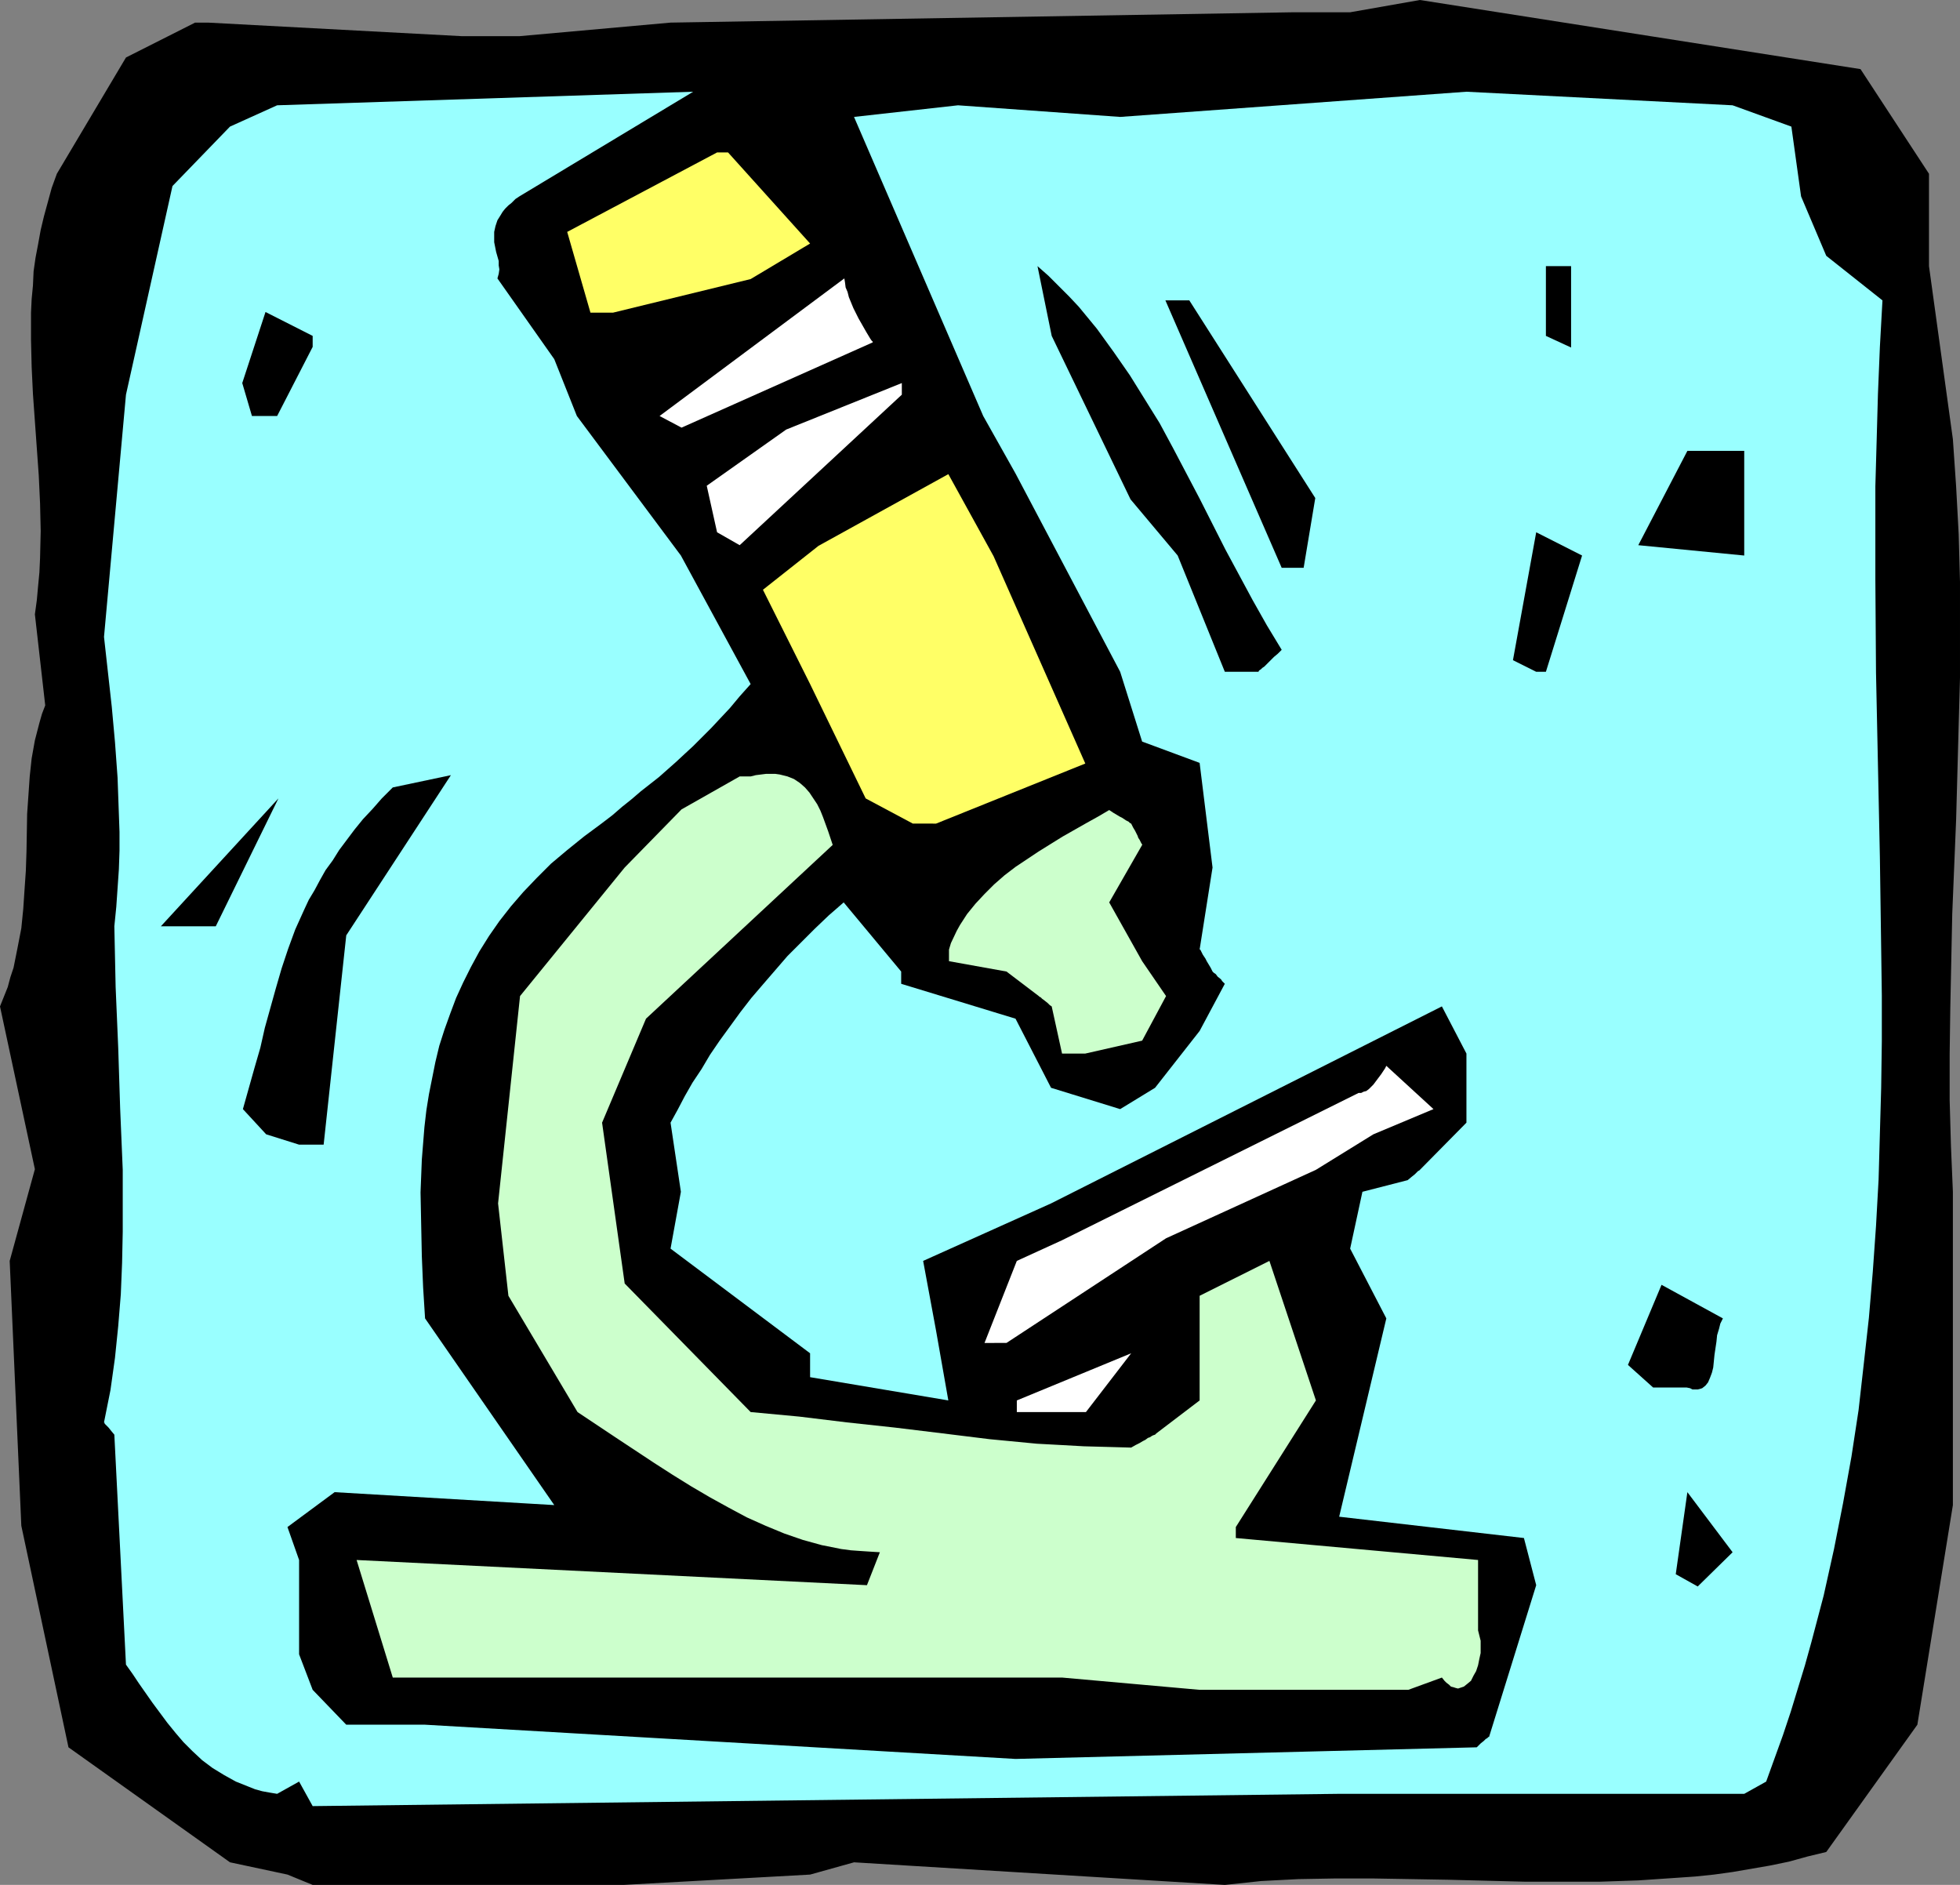 <?xml version="1.0" encoding="UTF-8" standalone="no"?>
<svg
   version="1.0"
   width="129.724mm"
   height="124.737mm"
   id="svg20"
   sodipodi:docname="Microscope 3.wmf"
   xmlns:inkscape="http://www.inkscape.org/namespaces/inkscape"
   xmlns:sodipodi="http://sodipodi.sourceforge.net/DTD/sodipodi-0.dtd"
   xmlns="http://www.w3.org/2000/svg"
   xmlns:svg="http://www.w3.org/2000/svg">
  <rect width="100%" height="100%" fill="#808080" stroke="none"/>
  <sodipodi:namedview
     id="namedview20"
     pagecolor="#ffffff"
     bordercolor="#000000"
     borderopacity="0.25"
     inkscape:showpageshadow="2"
     inkscape:pageopacity="0.0"
     inkscape:pagecheckerboard="0"
     inkscape:deskcolor="#d1d1d1"
     inkscape:document-units="mm" />
  <defs
     id="defs1">
    <pattern
       id="WMFhbasepattern"
       patternUnits="userSpaceOnUse"
       width="6"
       height="6"
       x="0"
       y="0" />
  </defs>
  <path
     style="fill:#000000;fill-opacity:1;fill-rule:evenodd;stroke:none"
     d="M 71.912,468.861 57.53,465.791 17.13,437.032 5.333,381.616 2.424,315.374 8.726,292.432 0,251.718 l 0.97,-2.423 0.97,-2.423 0.646,-2.423 0.808,-2.423 0.97,-4.847 0.97,-5.008 0.485,-4.847 0.323,-4.847 0.323,-4.685 0.162,-4.847 0.162,-9.371 0.323,-4.685 0.323,-4.685 0.485,-4.524 0.808,-4.524 1.131,-4.362 0.646,-2.262 0.808,-2.1 -2.586,-22.781 0.485,-3.554 0.323,-3.554 0.323,-3.393 0.162,-3.554 0.162,-6.786 -0.162,-6.947 -0.323,-6.947 L 9.211,112.126 8.726,105.34 8.242,98.554 7.918,91.769 7.757,84.983 v -6.786 l 0.162,-3.393 0.323,-3.393 0.162,-3.554 0.485,-3.393 0.646,-3.393 0.646,-3.554 0.808,-3.393 0.97,-3.554 0.97,-3.554 1.293,-3.554 17.291,-29.082 17.291,-8.724 h 3.232 l 63.509,3.393 h 14.382 L 167.741,5.655 323.523,3.07 h 14.221 L 355.196,0 465.407,17.287 482.537,43.461 v 3.07 20.034 l 5.979,43.299 0.808,11.794 0.646,11.956 0.323,11.956 v 11.956 11.956 l -0.323,11.794 -0.646,23.75 -0.97,23.588 -0.485,23.427 -0.162,11.633 v 11.471 l 0.323,11.471 0.485,11.471 v 78.359 l -8.888,54.932 -22.786,31.828 -4.686,1.131 -4.686,1.293 -4.686,0.969 -4.686,0.808 -4.686,0.808 -4.686,0.646 -4.686,0.485 -4.686,0.323 -9.534,0.646 -9.534,0.323 h -9.534 -9.373 l -19.069,-0.485 -9.373,-0.162 -9.534,-0.162 h -9.373 l -9.211,0.162 -9.373,0.485 -4.525,0.485 -4.525,0.485 -92.758,-5.655 -10.989,3.07 -46.702,2.585 H 78.214 Z"
     id="path1" />
  <path
     style="fill:#99ffff;fill-opacity:1;fill-rule:evenodd;stroke:none"
     d="m 69.326,448.665 -1.939,-0.323 -1.778,-0.323 -1.778,-0.485 -1.616,-0.646 -3.232,-1.293 -2.909,-1.616 -2.909,-1.777 -2.586,-1.939 -2.424,-2.262 -2.262,-2.262 -1.939,-2.262 -2.101,-2.585 -3.717,-5.009 -3.394,-4.847 -1.616,-2.423 -1.616,-2.262 -2.909,-57.517 -0.808,-0.969 -0.646,-0.808 -0.485,-0.485 -0.323,-0.323 -0.162,-0.162 v -0.162 l -0.162,-0.162 0.808,-4.039 0.808,-4.039 1.131,-8.078 0.808,-7.917 0.646,-7.917 0.323,-7.917 0.162,-7.755 v -7.755 -7.755 l -0.646,-15.349 -0.485,-15.187 -0.646,-15.187 -0.162,-7.594 -0.162,-7.594 0.485,-4.847 0.323,-4.685 0.323,-4.685 0.162,-4.685 v -4.685 l -0.162,-4.524 -0.323,-9.048 -0.646,-8.886 -0.808,-8.886 -0.97,-8.724 -0.97,-8.724 5.494,-60.587 11.635,-52.185 14.382,-14.864 11.797,-5.332 104.07,-3.393 -43.47,26.173 -0.97,0.646 -0.97,0.969 -0.808,0.646 -0.808,0.808 -0.646,0.808 -0.485,0.808 -0.808,1.293 -0.485,1.454 -0.323,1.454 v 1.293 1.293 l 0.485,2.423 0.646,2.262 v 1.131 l 0.162,0.969 -0.162,1.131 -0.323,1.131 14.221,20.196 5.656,14.218 26.018,34.898 17.453,32.151 -2.747,3.07 -2.424,2.908 -2.424,2.585 -2.262,2.423 -2.262,2.262 -2.262,2.262 -2.101,1.939 -2.262,2.1 -4.202,3.716 -4.525,3.554 -2.262,1.939 -2.424,1.939 -2.424,2.1 -2.747,2.1 -4.363,3.231 -4.202,3.393 -4.04,3.393 -3.555,3.554 -3.394,3.554 -3.07,3.554 -2.909,3.716 -2.586,3.716 -2.424,3.878 -2.101,3.878 -1.939,3.878 -1.778,3.878 -1.454,3.878 -1.454,4.039 -1.293,4.039 -0.97,4.039 -0.808,4.039 -0.808,4.039 -0.646,4.039 -0.485,4.201 -0.323,4.039 -0.323,4.039 -0.323,8.24 0.162,8.078 0.162,7.917 0.323,7.755 0.485,7.755 32.32,46.692 -54.944,-3.231 -11.797,8.724 2.909,8.24 v 23.588 l 3.394,8.886 8.403,8.724 h 19.715 l 147.702,8.563 115.382,-2.908 0.97,-0.969 0.808,-0.646 0.485,-0.485 0.323,-0.162 0.323,-0.323 v 0 h 0.162 l 11.797,-37.968 -3.07,-11.794 -46.218,-5.332 11.797,-49.6 -9.05,-17.449 3.07,-14.218 11.312,-2.908 0.97,-0.808 0.808,-0.646 0.485,-0.485 0.323,-0.323 0.323,-0.162 v 0 l 0.162,-0.162 11.635,-11.794 v -17.287 l -6.141,-11.794 -97.768,49.277 -31.997,14.379 3.232,17.449 3.07,17.449 -34.582,-5.816 v -5.978 l -34.906,-26.173 2.586,-14.218 -2.586,-17.287 1.778,-3.231 1.778,-3.393 1.939,-3.393 2.262,-3.393 2.101,-3.554 2.424,-3.554 2.586,-3.554 2.586,-3.554 2.747,-3.554 2.909,-3.393 3.07,-3.554 3.07,-3.554 3.394,-3.393 3.394,-3.393 3.555,-3.393 3.717,-3.231 14.382,17.287 v 3.07 l 28.603,8.724 8.888,17.287 17.291,5.332 8.726,-5.332 11.15,-14.218 6.302,-11.794 -0.646,-0.646 -0.323,-0.485 -0.808,-0.646 -0.485,-0.646 -0.485,-0.323 -0.162,-0.162 -0.162,-0.162 v 0 l -0.485,-0.969 -0.485,-0.808 -0.485,-0.808 -0.323,-0.646 -0.323,-0.485 -0.323,-0.485 -0.323,-0.646 -0.162,-0.323 -0.162,-0.323 h -0.162 l 3.232,-20.519 -3.232,-26.173 -14.382,-5.332 -5.494,-17.449 -26.179,-49.6 -8.08,-14.379 -32.32,-74.804 26.018,-2.908 40.562,2.908 86.618,-6.301 66.579,3.393 14.706,5.332 2.424,17.449 6.302,14.864 14.059,11.148 -0.646,11.633 -0.485,11.794 -0.323,11.633 -0.323,11.471 v 11.633 11.633 l 0.162,23.265 0.485,23.104 0.485,23.104 0.323,22.942 0.162,11.633 v 11.471 l -0.162,11.633 -0.323,11.471 -0.323,11.471 -0.646,11.633 -0.808,11.471 -0.97,11.471 -1.293,11.633 -1.293,11.471 -1.778,11.633 -2.101,11.633 -2.262,11.471 -2.586,11.633 -3.07,11.633 -1.616,5.816 -1.778,5.816 -1.778,5.816 -1.939,5.816 -2.101,5.816 -2.101,5.816 -5.494,3.07 H 334.996 l -256.782,3.07 -3.394,-6.139 z"
     id="path2" />
  <path
     style="fill:#ccffcc;fill-opacity:1;fill-rule:evenodd;stroke:none"
     d="M 352.288,422.653 H 300.091 L 265.67,419.583 H 98.253 l -9.05,-29.405 127.664,6.301 3.232,-8.24 -2.586,-0.162 -2.424,-0.162 -2.262,-0.162 -2.424,-0.323 -2.424,-0.485 -2.424,-0.485 -4.686,-1.293 -4.686,-1.616 -4.686,-1.939 -4.686,-2.1 -4.525,-2.423 -4.686,-2.585 -4.686,-2.747 -4.686,-2.908 -4.525,-2.908 -9.534,-6.301 -9.696,-6.463 -17.291,-29.082 -2.586,-23.104 5.494,-51.862 26.179,-32.151 14.221,-14.541 14.544,-8.24 h 2.747 l 1.293,-0.323 1.293,-0.162 1.293,-0.162 h 2.262 l 1.131,0.162 1.939,0.485 1.616,0.646 1.454,0.969 1.293,1.131 1.131,1.293 0.97,1.454 0.97,1.454 0.808,1.616 0.646,1.616 1.293,3.554 1.131,3.393 -46.702,43.461 -10.989,26.012 5.656,40.23 31.512,32.151 12.12,1.131 11.958,1.454 11.958,1.293 11.958,1.454 11.797,1.454 11.797,1.131 5.979,0.323 5.818,0.323 5.979,0.162 5.818,0.162 1.131,-0.646 0.97,-0.485 0.808,-0.485 0.646,-0.323 0.646,-0.485 0.485,-0.162 0.485,-0.323 0.323,-0.162 0.485,-0.162 0.162,-0.162 0.162,-0.162 10.827,-8.24 v -26.173 l 17.453,-8.724 11.635,34.898 -20.038,31.667 v 2.747 l 60.6,5.493 v 17.611 l 0.323,1.293 0.323,1.293 v 1.454 1.616 l -0.323,1.454 -0.323,1.616 -0.485,1.454 -0.646,1.131 -0.646,1.293 -0.97,0.808 -0.808,0.646 -0.97,0.323 -0.485,0.162 -0.646,-0.162 -0.485,-0.162 -0.646,-0.162 -0.485,-0.485 -0.646,-0.485 -0.485,-0.485 -0.646,-0.808 z"
     id="path3" />
  <path
     style="fill:#000000;fill-opacity:1;fill-rule:evenodd;stroke:none"
     d="m 419.19,393.733 2.909,-20.519 11.312,15.026 -8.726,8.563 z"
     id="path4" />
  <path
     style="fill:#ffffff;fill-opacity:1;fill-rule:evenodd;stroke:none"
     d="m 254.358,350.272 28.603,-11.794 -11.312,14.702 h -17.291 z"
     id="path5" />
  <path
     style="fill:#000000;fill-opacity:1;fill-rule:evenodd;stroke:none"
     d="m 413.534,347.041 -6.302,-5.655 8.403,-20.034 15.352,8.401 -0.646,1.293 -0.323,1.293 -0.485,1.616 -0.162,1.616 -0.485,3.231 -0.162,1.616 -0.162,1.616 -0.323,1.293 -0.485,1.293 -0.485,1.131 -0.646,0.808 -0.808,0.646 -0.485,0.162 -0.646,0.162 h -0.485 -0.808 l -0.646,-0.323 -0.808,-0.162 z"
     id="path6" />
  <path
     style="fill:#ffffff;fill-opacity:1;fill-rule:evenodd;stroke:none"
     d="m 246.278,335.893 8.08,-20.519 11.312,-5.17 74.174,-36.837 h 0.646 l 0.646,-0.323 0.646,-0.162 0.646,-0.485 1.131,-1.131 0.97,-1.293 0.97,-1.293 0.646,-0.969 0.323,-0.485 0.162,-0.323 0.162,-0.323 v 0 l 11.797,10.825 -15.029,6.301 -14.382,8.886 -37.491,17.126 -39.915,26.173 z"
     id="path7" />
  <path
     style="fill:#000000;fill-opacity:1;fill-rule:evenodd;stroke:none"
     d="m 66.579,283.707 -5.818,-6.301 1.454,-5.17 1.454,-5.17 1.454,-5.009 1.131,-5.008 2.747,-9.855 1.454,-5.008 1.616,-4.847 1.778,-4.847 2.262,-5.008 1.131,-2.423 1.454,-2.423 1.293,-2.423 1.454,-2.585 1.778,-2.423 1.616,-2.585 1.939,-2.585 1.939,-2.585 2.101,-2.585 2.424,-2.585 2.262,-2.585 2.747,-2.747 14.544,-3.07 -26.179,40.068 -5.656,52.347 h -6.141 z"
     id="path8" />
  <path
     style="fill:#ccffcc;fill-opacity:1;fill-rule:evenodd;stroke:none"
     d="m 265.67,263.512 -2.586,-11.794 -0.485,-0.323 -0.485,-0.485 -0.808,-0.646 -0.646,-0.485 -0.323,-0.323 -0.323,-0.162 v 0 l -0.162,-0.162 -8.08,-6.139 -14.382,-2.585 v -2.908 l 0.485,-1.616 1.454,-3.07 0.808,-1.454 1.778,-2.747 2.101,-2.585 2.262,-2.423 2.424,-2.423 2.586,-2.262 2.747,-2.1 2.909,-1.939 2.909,-1.939 5.979,-3.716 5.979,-3.393 2.909,-1.616 2.747,-1.616 0.97,0.646 0.808,0.485 0.808,0.485 0.646,0.323 0.485,0.323 0.485,0.323 0.323,0.162 0.323,0.162 0.323,0.323 0.323,0.162 v 0 l 0.485,0.969 0.485,0.808 0.323,0.646 0.323,0.646 0.162,0.485 0.323,0.485 0.323,0.646 0.162,0.323 0.162,0.162 v 0.162 l -8.242,14.379 8.242,14.702 5.979,8.724 -5.979,11.148 -14.221,3.231 z"
     id="path9" />
  <path
     style="fill:#000000;fill-opacity:1;fill-rule:evenodd;stroke:none"
     d="m 40.238,231.684 29.411,-31.99 -15.675,31.99 z"
     id="path10" />
  <path
     style="fill:#ffff66;fill-opacity:1;fill-rule:evenodd;stroke:none"
     d="m 228.341,205.995 -11.797,-6.301 -13.898,-28.597 -11.797,-23.588 13.898,-10.986 32.482,-17.934 11.312,20.519 22.947,51.862 -37.33,15.026 z"
     id="path11" />
  <path
     style="fill:#000000;fill-opacity:1;fill-rule:evenodd;stroke:none"
     d="m 306.393,168.027 -11.797,-29.082 -11.797,-14.056 -19.715,-40.876 -3.555,-17.449 2.747,2.423 2.586,2.585 2.586,2.585 2.424,2.585 2.262,2.747 2.262,2.747 2.101,2.908 2.101,2.908 4.04,5.816 3.717,5.978 3.717,5.978 3.394,6.301 6.626,12.602 6.464,12.764 3.394,6.301 3.394,6.301 3.555,6.301 3.717,6.139 -0.97,0.969 -0.97,0.808 -0.808,0.808 -0.646,0.646 -0.485,0.485 -0.485,0.485 -0.485,0.323 -0.323,0.323 -0.485,0.323 -0.162,0.323 h -0.162 z"
     id="path12" />
  <path
     style="fill:#000000;fill-opacity:1;fill-rule:evenodd;stroke:none"
     d="m 378.467,165.119 5.818,-31.99 11.474,5.816 -9.05,29.082 h -2.424 z"
     id="path13" />
  <path
     style="fill:#000000;fill-opacity:1;fill-rule:evenodd;stroke:none"
     d="M 320.614,142.015 291.526,75.128 h 5.979 l 31.512,49.439 -2.909,17.449 z"
     id="path14" />
  <path
     style="fill:#000000;fill-opacity:1;fill-rule:evenodd;stroke:none"
     d="m 409.817,136.361 12.282,-23.588 h 14.221 v 26.173 z"
     id="path15" />
  <path
     style="fill:#ffffff;fill-opacity:1;fill-rule:evenodd;stroke:none"
     d="m 179.376,133.129 -2.586,-11.633 19.877,-14.056 28.926,-11.633 v 2.908 l -40.562,37.645 z"
     id="path16" />
  <path
     style="fill:#ffffff;fill-opacity:1;fill-rule:evenodd;stroke:none"
     d="m 164.993,104.048 46.218,-34.413 0.162,0.969 0.162,1.293 0.485,1.131 0.323,1.293 1.131,2.747 1.293,2.585 0.646,1.131 0.646,1.131 0.646,1.131 0.485,0.808 0.485,0.808 0.323,0.485 0.323,0.323 v 0.162 l -47.834,21.327 z"
     id="path17" />
  <path
     style="fill:#000000;fill-opacity:1;fill-rule:evenodd;stroke:none"
     d="m 63.024,104.048 -2.424,-8.24 5.818,-17.772 11.797,5.978 v 2.747 l -8.888,17.287 z"
     id="path18" />
  <path
     style="fill:#000000;fill-opacity:1;fill-rule:evenodd;stroke:none"
     d="M 386.708,84.014 V 66.565 h 6.302 v 20.357 z"
     id="path19" />
  <path
     style="fill:#ffff66;fill-opacity:1;fill-rule:evenodd;stroke:none"
     d="M 147.702,78.197 141.885,58.002 179.376,38.129 h 2.747 l 20.523,22.781 -14.867,8.886 -34.421,8.401 z"
     id="path20" />
</svg>
